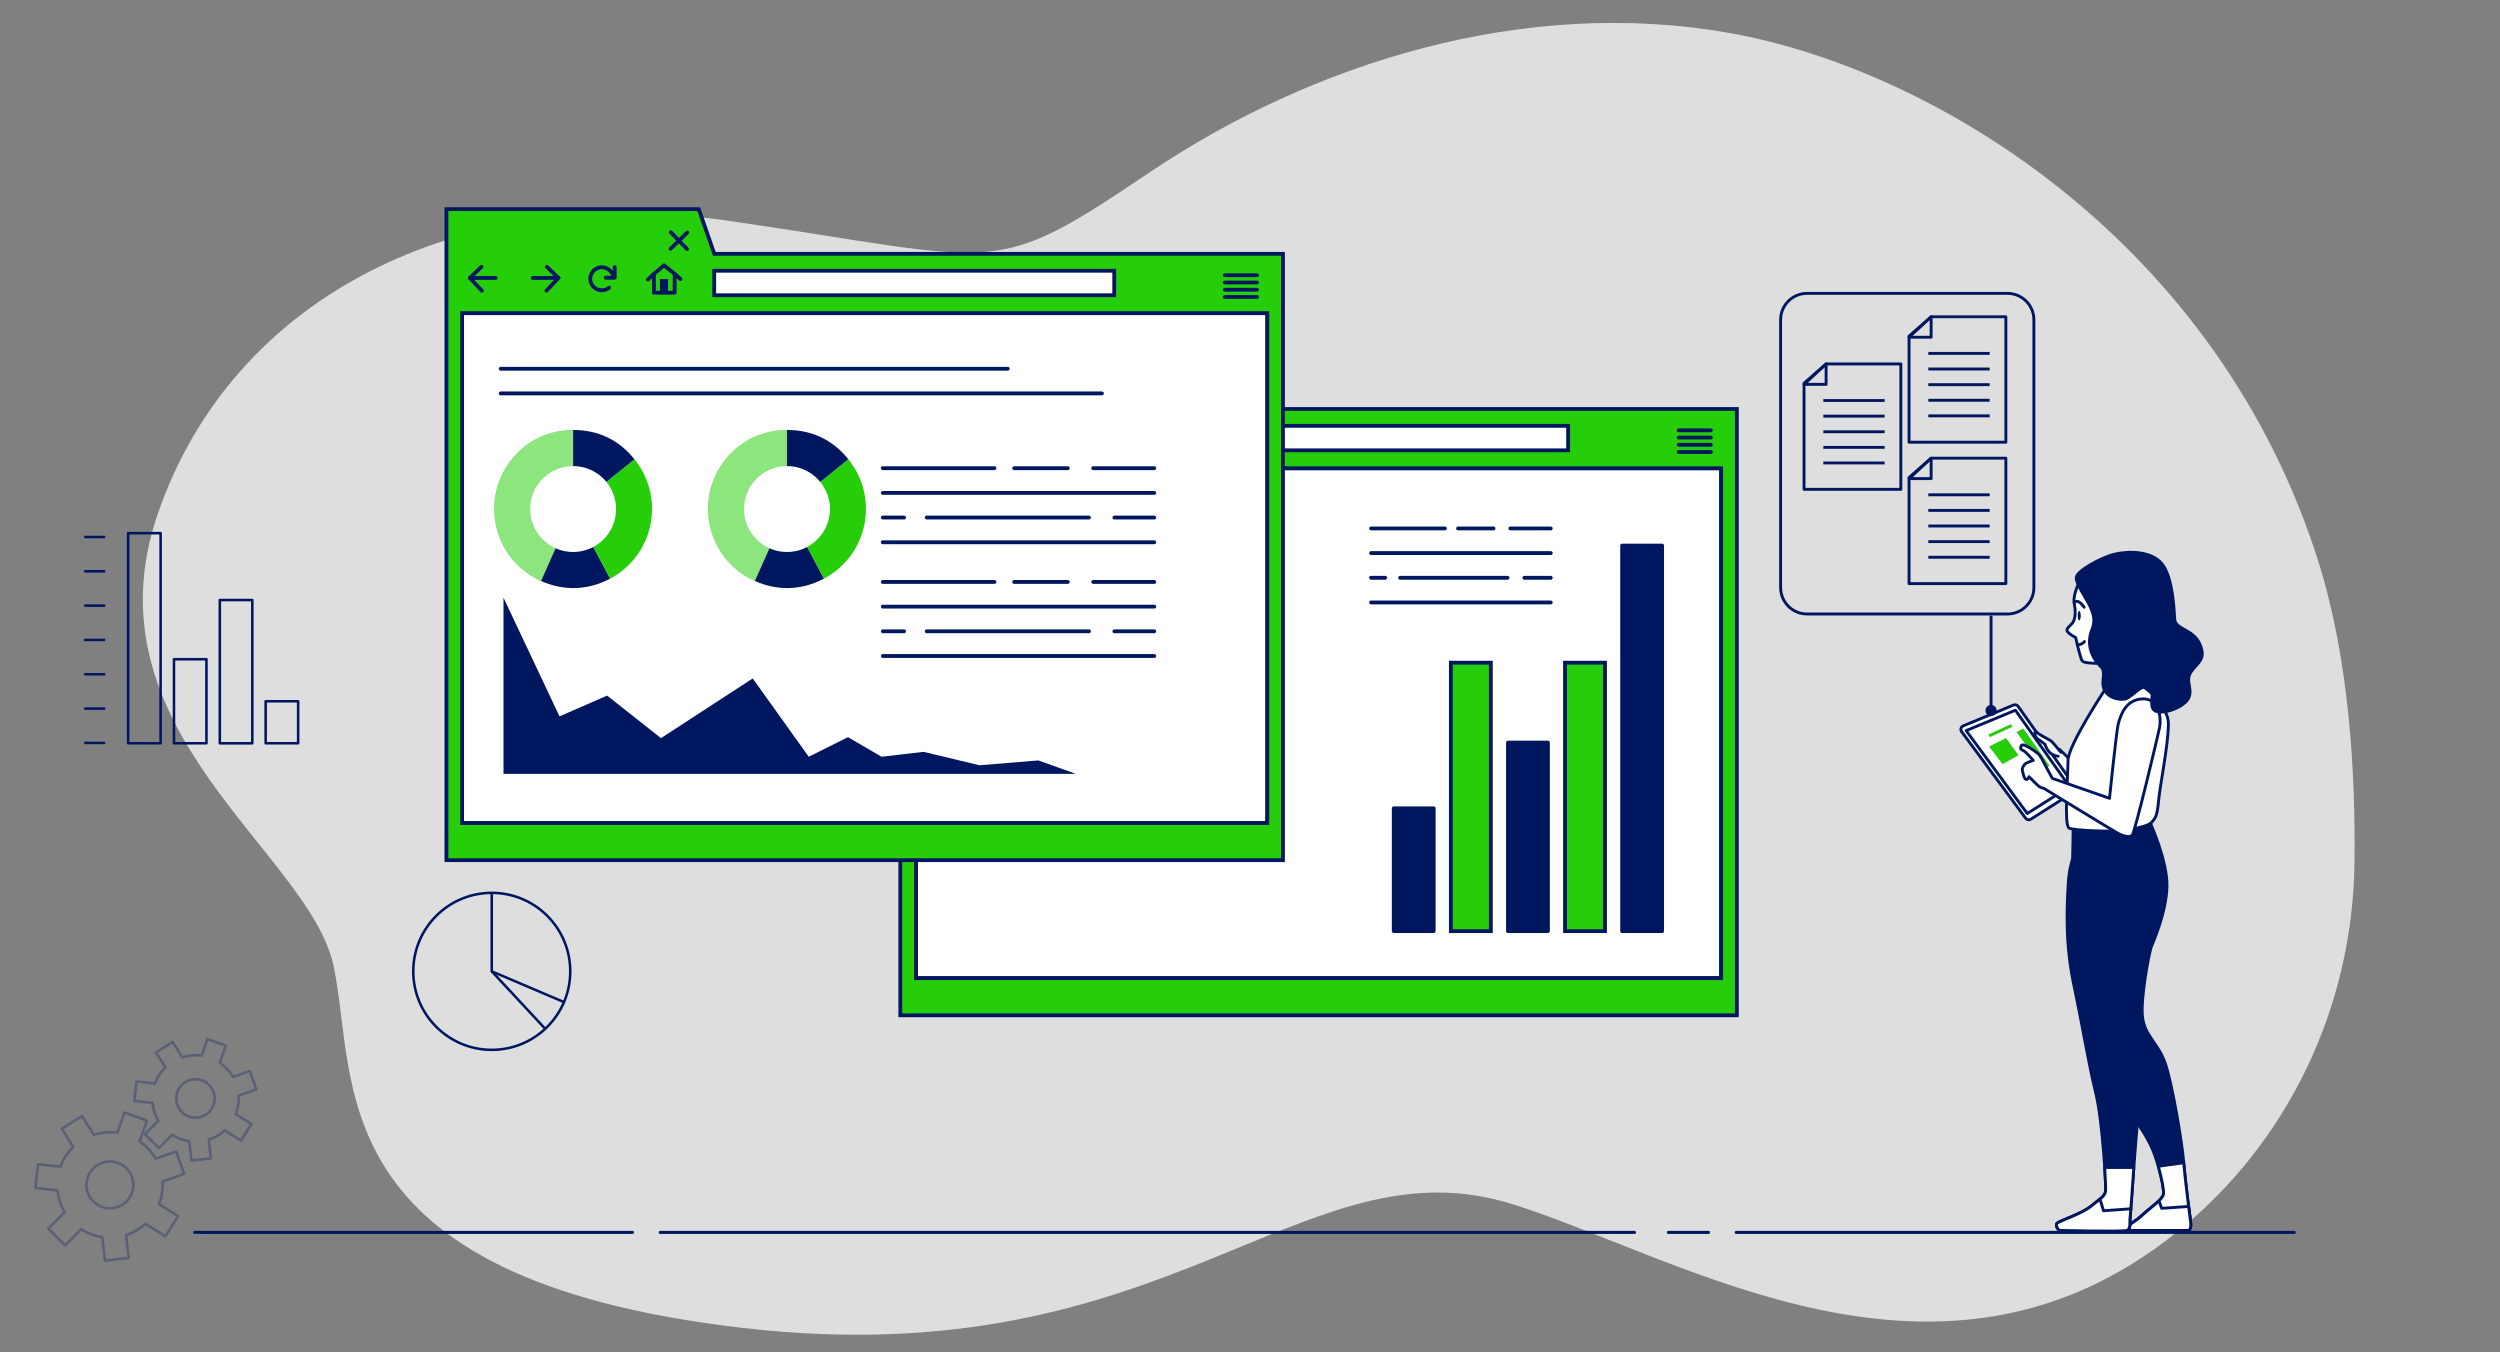 <?xml version="1.0" encoding="UTF-8"?>
<svg xmlns="http://www.w3.org/2000/svg" width="980" height="530" viewBox="0 0 980 530" fill="none">
  <rect x="0" y="0" width="980" height="530" fill="#808080" stroke="none"/>
  <g clip-path="url(#clip0_900_8210)">
    <path d="M853.194 483.098C896.968 448.002 922.166 394.729 922.939 338.641C923.423 303.279 920.885 258.864 909.017 220.856C869.836 95.481 759.157 27.488 678.184 12.985C597.212 -1.517 513.822 25.071 450.977 67.37C388.133 109.669 394.176 102.418 286.615 86.707C179.054 70.996 90.83 116.92 61.825 201.519C32.82 286.117 121.032 334.06 130.712 378.366C140.381 422.683 123.461 501.239 291.449 520.575C459.437 539.912 510.196 445.645 593.586 472.234C660.685 493.625 760.656 557.279 853.194 483.098Z" fill="#979797" fill-opacity="0.69"></path>
    <path opacity="0.7" d="M853.194 483.098C896.968 448.002 922.166 394.729 922.939 338.641C923.423 303.279 920.885 258.864 909.017 220.856C869.836 95.481 759.157 27.488 678.184 12.985C597.212 -1.517 513.822 25.071 450.977 67.37C388.133 109.669 394.176 102.418 286.615 86.707C179.054 70.996 90.83 116.92 61.825 201.519C32.82 286.117 121.032 334.06 130.712 378.366C140.381 422.683 123.461 501.239 291.449 520.575C459.437 539.912 510.196 445.645 593.586 472.234C660.685 493.625 760.656 557.279 853.194 483.098Z" fill="white"></path>
    <path d="M680.602 483.107H899.349" stroke="#001760" stroke-width="1.209" stroke-linecap="round" stroke-linejoin="round"></path>
    <path d="M654.014 483.107H669.725" stroke="#001760" stroke-width="1.209" stroke-linecap="round" stroke-linejoin="round"></path>
    <path d="M258.818 483.107H640.719" stroke="#001760" stroke-width="1.209" stroke-linecap="round" stroke-linejoin="round"></path>
    <path d="M76.328 483.107H247.942" stroke="#001760" stroke-width="1.209" stroke-linecap="round" stroke-linejoin="round"></path>
    <path d="M807.316 293.74L811.703 297.991L811.19 306.229L803.841 297.09L807.316 293.74Z" fill="white" stroke="#001760" stroke-width="1.139" stroke-linecap="round" stroke-linejoin="round"></path>
    <path d="M815.621 226.908C815.621 226.908 812.464 233.073 813.068 236.229C813.672 239.385 813.672 242.245 812.612 243.898C811.564 245.55 809.456 246.45 810.504 247.658C811.553 248.866 813.661 249.914 813.661 249.914C813.661 249.914 814.561 253.971 815.313 256.523C816.065 259.076 815.917 259.531 818.617 259.828C821.318 260.124 822.822 259.976 822.822 259.976C822.822 259.976 824.03 253.959 824.93 242.382C825.83 230.805 815.609 226.896 815.609 226.896L815.621 226.908Z" fill="white" stroke="#001760" stroke-width="1.139" stroke-linecap="round" stroke-linejoin="round"></path>
    <path d="M814.469 241.334C814.469 242.348 814.731 243.18 815.062 243.18C815.392 243.18 815.654 242.348 815.654 241.334C815.654 240.32 815.392 239.488 815.062 239.488C814.731 239.488 814.469 240.32 814.469 241.334Z" fill="#001760"></path>
    <path d="M816.977 238.042C816.977 238.042 814.686 234.418 813.068 236.23" stroke="#001760" stroke-width="1.139" stroke-linecap="round" stroke-linejoin="round"></path>
    <path d="M814.469 252.806C814.469 252.806 816.315 252.669 817.102 251.484" stroke="#001760" stroke-width="1.139" stroke-linecap="round" stroke-linejoin="round"></path>
    <path d="M789.323 276.376L769.599 284.535C768.687 284.911 768.379 286.039 768.96 286.825L794.052 320.759C794.519 321.397 795.408 321.557 796.069 321.135L813.024 310.367C813.697 309.945 813.879 309.034 813.412 308.384L791.112 276.9C790.702 276.33 789.961 276.114 789.3 276.376H789.323Z" fill="white" stroke="#001760" stroke-width="1.139" stroke-linecap="round" stroke-linejoin="round"></path>
    <path d="M790.041 278.414L770.715 286.402L794.69 318.9L811.258 308.383L790.041 278.414Z" fill="white" stroke="#001760" stroke-width="1.139" stroke-linecap="round" stroke-linejoin="round"></path>
    <path d="M807.84 294.892C807.84 294.892 804.877 291.155 804.102 290.517C803.327 289.867 799.077 287.942 798.302 286.905C797.527 285.879 797.277 288.705 798.69 289.605C800.103 290.505 801.652 291.793 801.652 291.793C801.652 291.793 802.302 294.118 803.84 295.268C805.39 296.431 806.803 296.431 806.803 296.431" fill="white"></path>
    <path d="M807.84 294.892C807.84 294.892 804.877 291.155 804.102 290.517C803.327 289.867 799.077 287.942 798.302 286.905C797.527 285.879 797.277 288.705 798.69 289.605C800.103 290.505 801.652 291.793 801.652 291.793C801.652 291.793 802.302 294.118 803.84 295.268C805.39 296.431 806.803 296.431 806.803 296.431" stroke="#001760" stroke-width="1.139" stroke-linecap="round" stroke-linejoin="round"></path>
    <path d="M788.371 283.857L788.854 284.914L779.99 288.957L779.507 287.9L788.371 283.857Z" fill="#26CE0A"></path>
    <path d="M786.371 289.297L791.248 296.054L785.004 299.552L779.739 292.636L786.371 289.297Z" fill="#26CE0A"></path>
    <path d="M793.14 285.551L803.43 300.182L800.9 301.595L790.508 286.964L793.14 285.551Z" fill="#26CE0A"></path>
    <path d="M842.684 322.07C842.684 322.07 849.749 337.407 849.453 347.629C849.157 357.85 844.04 369.279 843.288 371.228C842.536 373.187 839.084 390.918 839.836 398.439C840.588 405.959 845.852 408.66 848.701 416.625C851.561 424.59 855.469 448.793 855.914 454.661C856.37 460.529 858.318 476.311 858.614 478.26C858.911 480.22 858.911 482.316 857.566 482.316H834.719C834.719 482.316 833.215 482.168 833.511 481.268C833.808 480.368 836.964 479.012 839.824 476.311C842.684 473.611 847.789 470.295 848.097 468.039C848.393 465.782 846.137 456.017 843.733 450.445C841.328 444.884 837.568 439.927 837.568 439.927C837.568 439.927 826.447 420.237 823.735 403.543C821.034 386.861 815.621 359.343 815.621 359.343V324.167L842.684 322.059V322.07Z" fill="#001760" stroke="#001760" stroke-width="1.139" stroke-linecap="round" stroke-linejoin="round"></path>
    <path d="M839.824 476.31C842.684 473.609 847.789 470.293 848.097 468.037C848.291 466.556 847.39 461.838 846.057 457.189L856.005 455.811C856.586 462.363 858.33 476.413 858.614 478.247C858.911 480.207 858.911 482.304 857.566 482.304H834.719C834.719 482.304 833.215 482.156 833.511 481.255C833.808 480.355 836.964 478.999 839.824 476.299V476.31Z" fill="white" stroke="#001760" stroke-width="1.139" stroke-linecap="round" stroke-linejoin="round"></path>
    <path d="M839.825 476.312C841.682 474.545 844.496 472.529 846.32 470.717L847.379 473.657C847.379 473.657 854.615 473.144 857.931 472.939C858.261 475.605 858.524 477.645 858.626 478.272C858.922 480.231 858.922 482.328 857.578 482.328H834.731C834.731 482.328 833.227 482.18 833.523 481.28C833.819 480.38 836.976 479.024 839.836 476.323L839.825 476.312Z" fill="white" stroke="#001760" stroke-width="1.139" stroke-linecap="round" stroke-linejoin="round"></path>
    <path d="M842.525 357.553L838.617 362.362C838.617 362.362 835.609 378.292 834.56 389.424C833.512 400.546 834.264 400.546 836.064 409.571C837.865 418.595 840.269 423.404 838.925 430.913C837.569 438.434 835.312 475.41 835.016 477.063C834.72 478.715 835.449 481.723 833.786 482.327C832.122 482.931 807.201 482.327 807.201 482.327C807.201 482.327 805.401 480.367 806.449 479.467C807.498 478.567 815.953 475.855 819.713 472.846C823.473 469.838 825.08 468.824 825.376 467.024C825.672 465.223 824.191 439.026 821.479 428.213C818.778 417.388 815.611 398.449 813.514 388.832C811.406 379.215 809.309 367.489 810.813 345.543C811.212 339.777 812.466 337.27 812.466 336.222C812.466 335.173 812.762 324.952 812.614 324.348C812.466 323.744 838.617 322.24 838.617 322.24" fill="#001760"></path>
    <path d="M842.525 357.553L838.617 362.362C838.617 362.362 835.609 378.292 834.56 389.425C833.512 400.546 834.264 400.546 836.064 409.571C837.865 418.595 840.269 423.404 838.925 430.913C837.569 438.434 835.312 475.41 835.016 477.063C834.72 478.715 835.449 481.723 833.786 482.327C832.122 482.931 807.201 482.327 807.201 482.327C807.201 482.327 805.401 480.367 806.449 479.467C807.498 478.567 815.953 475.855 819.713 472.846C823.473 469.838 825.08 468.824 825.376 467.024C825.672 465.223 824.191 439.026 821.479 428.213C818.778 417.388 815.611 398.449 813.514 388.832C811.406 379.215 809.309 367.489 810.813 345.543C811.212 339.777 812.466 337.27 812.466 336.222C812.466 335.173 812.762 324.952 812.614 324.348C812.466 323.744 838.617 322.24 838.617 322.24" stroke="#001760" stroke-width="1.139" stroke-linecap="round" stroke-linejoin="round"></path>
    <path d="M825.24 270.209C825.24 270.209 810.655 292.155 810.655 298.172C810.655 304.188 809.002 323.731 811.11 324.631C813.219 325.531 826.596 326.135 831.701 325.531C836.817 324.927 842.219 323.879 843.575 322.227C844.931 320.574 845.591 320.061 846.184 313.749C846.788 307.436 849.876 292.474 850.024 284.065C850.172 275.644 838.151 266.004 833.946 266.904C829.741 267.805 825.229 270.209 825.229 270.209H825.24Z" fill="white" stroke="#001760" stroke-width="1.139" stroke-linecap="round" stroke-linejoin="round"></path>
    <path d="M801.595 299.748C801.595 299.748 800.08 296.409 799.008 295.498C797.937 294.586 792.935 290.94 792.331 292.307C791.727 293.675 792.331 293.823 793.243 294.278C794.154 294.734 797.037 298.073 797.037 298.073C797.037 298.073 794.302 298.985 793.847 299.44C793.391 299.896 792.479 301.115 792.787 302.175C793.095 303.235 793.391 305.218 794.154 305.514C794.918 305.822 795.373 304.454 795.373 304.454C795.373 304.454 798.712 307.952 799.476 308.408C800.239 308.864 801.151 309.012 801.151 309.012C801.151 309.012 828.214 325.58 830.196 326.651C832.168 327.711 834.754 328.475 835.814 327.415C836.874 326.355 845.796 288.843 846.559 285.197C847.323 281.55 846.411 273.802 840.03 273.961C833.649 274.121 831.37 279.693 830.31 283.989C829.627 286.769 826.926 312.943 826.926 312.943L804.512 305.115L801.618 299.759L801.595 299.748Z" fill="white" stroke="#001760" stroke-width="1.139" stroke-linecap="round" stroke-linejoin="round"></path>
    <path d="M813.913 226.432C813.913 226.432 813.309 227.469 817.149 233.827C820.978 240.186 821.536 243.08 819.952 247.011C818.368 250.943 818.904 255.102 821.365 258.794C823.827 262.486 825.08 260.959 824.374 266.77C823.667 272.581 829.308 274.427 832.51 274.12C835.712 273.812 839.324 267.716 842.298 269.539C845.272 271.351 841.751 277.014 844.85 278.689C847.95 280.353 856.61 277.139 858.08 273.356C859.538 269.573 856.484 266.918 858.946 263.317C861.407 259.717 864.951 258.68 862.41 252.618C859.869 246.555 852.747 246.818 852.496 242.772C852.246 238.727 851.744 226.17 847.46 220.974C843.175 215.778 833.945 215.96 828.613 217.316C823.28 218.672 813.697 224.073 813.924 226.432H813.913Z" fill="#001760" stroke="#001760" stroke-width="1.139" stroke-linecap="round" stroke-linejoin="round"></path>
    <path d="M819.714 472.845C823.475 469.837 825.081 468.823 825.378 467.023C825.48 466.384 825.366 462.658 825.047 457.645H836.465C835.747 467.467 835.154 476.275 835.018 477.073C834.721 478.725 835.451 481.733 833.787 482.337C832.135 482.941 807.203 482.337 807.203 482.337C807.203 482.337 805.402 480.377 806.451 479.477C807.499 478.577 815.954 475.865 819.714 472.857V472.845Z" fill="white" stroke="#001760" stroke-width="1.139" stroke-linecap="round" stroke-linejoin="round"></path>
    <path d="M807.201 482.317C807.201 482.317 805.4 480.357 806.449 479.456C807.497 478.556 815.952 475.844 819.712 472.836C821.159 471.674 822.287 470.819 823.142 470.09C823.233 470.318 823.324 470.568 823.438 470.887C824.088 472.825 824.566 474.614 824.566 474.614L835.289 473.85C835.152 475.639 835.061 476.79 835.004 477.052C834.708 478.704 835.437 481.713 833.774 482.317C832.121 482.921 807.189 482.317 807.189 482.317H807.201Z" fill="white" stroke="#001760" stroke-width="1.139" stroke-linecap="round" stroke-linejoin="round"></path>
    <path d="M748.354 173.345H786.299V124.176H757.003L748.354 131.753V173.345Z" stroke="#001760" stroke-width="1.139" stroke-linejoin="round"></path>
    <path d="M757.002 124.176V132.198H748.353L757.002 124.176Z" stroke="#001760" stroke-width="1.139" stroke-linejoin="round"></path>
    <path d="M779.951 138.535H755.908" stroke="#001760" stroke-width="1.139" stroke-linejoin="round"></path>
    <path d="M779.951 144.65H755.908" stroke="#001760" stroke-width="1.139" stroke-linejoin="round"></path>
    <path d="M779.951 150.785H755.908" stroke="#001760" stroke-width="1.139" stroke-linejoin="round"></path>
    <path d="M779.951 156.9H755.908" stroke="#001760" stroke-width="1.139" stroke-linejoin="round"></path>
    <path d="M779.951 163.021H755.908" stroke="#001760" stroke-width="1.139" stroke-linejoin="round"></path>
    <path d="M707.184 191.812H745.129V142.654H715.833L707.184 150.232V191.812Z" stroke="#001760" stroke-width="1.139" stroke-linejoin="round"></path>
    <path d="M715.832 142.654V150.665H707.183L715.832 142.654Z" stroke="#001760" stroke-width="1.139" stroke-linejoin="round"></path>
    <path d="M738.781 157H714.738" stroke="#001760" stroke-width="1.139" stroke-linejoin="round"></path>
    <path d="M738.781 163.129H714.738" stroke="#001760" stroke-width="1.139" stroke-linejoin="round"></path>
    <path d="M738.781 169.25H714.738" stroke="#001760" stroke-width="1.139" stroke-linejoin="round"></path>
    <path d="M738.781 175.369H714.738" stroke="#001760" stroke-width="1.139" stroke-linejoin="round"></path>
    <path d="M738.781 181.486H714.738" stroke="#001760" stroke-width="1.139" stroke-linejoin="round"></path>
    <path d="M748.354 228.771H786.299V179.602H757.003L748.354 187.179V228.771Z" stroke="#001760" stroke-width="1.139" stroke-linejoin="round"></path>
    <path d="M757.002 179.602V187.612H748.353L757.002 179.602Z" stroke="#001760" stroke-width="1.139" stroke-linejoin="round"></path>
    <path d="M779.951 193.961H755.908" stroke="#001760" stroke-width="1.139" stroke-linejoin="round"></path>
    <path d="M779.951 200.076H755.908" stroke="#001760" stroke-width="1.139" stroke-linejoin="round"></path>
    <path d="M779.951 206.197H755.908" stroke="#001760" stroke-width="1.139" stroke-linejoin="round"></path>
    <path d="M779.951 212.316H755.908" stroke="#001760" stroke-width="1.139" stroke-linejoin="round"></path>
    <path d="M779.951 218.447H755.908" stroke="#001760" stroke-width="1.139" stroke-linejoin="round"></path>
    <path d="M708.369 115H786.914C792.641 115 797.283 119.643 797.283 125.369V230.316C797.283 236.043 792.641 240.686 786.914 240.686H708.369C702.642 240.686 698 236.043 698 230.316V125.369C698 119.643 702.642 115 708.369 115Z" stroke="#001760" stroke-width="1.139" stroke-linejoin="round"></path>
    <path d="M780.498 241.314V276.901" stroke="#001760" stroke-width="1.139" stroke-linejoin="round"></path>
    <path d="M780.497 280.155C779.598 280.155 778.868 279.426 778.868 278.526C778.868 277.626 779.598 276.896 780.497 276.896C781.397 276.896 782.127 277.626 782.127 278.526C782.127 279.426 781.397 280.155 780.497 280.155Z" fill="#001760" stroke="#001760" stroke-width="1.139" stroke-linecap="round" stroke-linejoin="round"></path>
    <path d="M674.702 183.541H359.045V383.433H674.702V183.541Z" fill="white" stroke="#001760" stroke-width="1.502" stroke-miterlimit="10"></path>
    <path d="M457.935 160.319L451.837 142.812H352.926V398.001H680.84V160.319H457.935ZM674.701 383.452H359.044V183.561H674.701V383.452Z" fill="#26CE0A" stroke="#001760" stroke-width="1.502" stroke-miterlimit="10"></path>
    <path d="M614.712 166.926H457.896V176.53H614.712V166.926Z" fill="white" stroke="#001760" stroke-width="1.502" stroke-miterlimit="10"></path>
    <path d="M366.643 165.408L362.125 169.765L366.805 174.79" stroke="#001760" stroke-width="1.502" stroke-linecap="round" stroke-linejoin="round"></path>
    <path d="M362.125 169.77H372.174" stroke="#001760" stroke-width="1.502" stroke-linecap="round" stroke-linejoin="round"></path>
    <path d="M392.288 165.408L396.806 169.765L392.105 174.79" stroke="#001760" stroke-width="1.502" stroke-linecap="round" stroke-linejoin="round"></path>
    <path d="M396.807 169.77H386.758" stroke="#001760" stroke-width="1.502" stroke-linecap="round" stroke-linejoin="round"></path>
    <path d="M418.408 169.173C417.922 167.208 415.916 165.566 413.809 165.566C411.317 165.566 409.291 167.593 409.291 170.085C409.291 172.577 411.317 174.604 413.809 174.604C414.903 174.604 415.896 174.219 416.666 173.59" stroke="#001760" stroke-width="1.502" stroke-linecap="round" stroke-linejoin="round"></path>
    <path d="M415.369 169.681H418.874V165.486" stroke="#001760" stroke-width="1.502" stroke-linecap="round" stroke-linejoin="round"></path>
    <path d="M442.375 168.206L438.202 164.822L434.23 168.206V175.562H442.375V168.206Z" stroke="#001760" stroke-width="1.502" stroke-linecap="round" stroke-linejoin="round"></path>
    <path d="M439.8 170.193H436.619V175.3H439.8V170.193Z" fill="#001760"></path>
    <path d="M434.229 168.207L431.838 170.395" stroke="#001760" stroke-width="1.502" stroke-linecap="round" stroke-linejoin="round"></path>
    <path d="M442.371 168.207L444.62 170.193" stroke="#001760" stroke-width="1.502" stroke-linecap="round" stroke-linejoin="round"></path>
    <path d="M440.881 151.869L447.243 158.414" stroke="#001760" stroke-width="1.502" stroke-linecap="round" stroke-linejoin="round"></path>
    <path d="M447.342 151.969L440.777 158.311" stroke="#001760" stroke-width="1.502" stroke-linecap="round" stroke-linejoin="round"></path>
    <path d="M658.064 168.686H670.646" stroke="#001760" stroke-width="1.502" stroke-linecap="round" stroke-linejoin="round"></path>
    <path d="M658.064 171.523H670.646" stroke="#001760" stroke-width="1.502" stroke-linecap="round" stroke-linejoin="round"></path>
    <path d="M658.064 174.361H670.646" stroke="#001760" stroke-width="1.502" stroke-linecap="round" stroke-linejoin="round"></path>
    <path d="M658.064 177.199H670.646" stroke="#001760" stroke-width="1.502" stroke-linecap="round" stroke-linejoin="round"></path>
    <path d="M592.057 207.146H607.9" stroke="#001760" stroke-width="1.502" stroke-linecap="round" stroke-linejoin="round"></path>
    <path d="M571.557 207.146H585.455" stroke="#001760" stroke-width="1.502" stroke-linecap="round" stroke-linejoin="round"></path>
    <path d="M537.457 207.146H566.409" stroke="#001760" stroke-width="1.502" stroke-linecap="round" stroke-linejoin="round"></path>
    <path d="M537.457 216.807H607.902" stroke="#001760" stroke-width="1.502" stroke-linecap="round" stroke-linejoin="round"></path>
    <path d="M597.551 226.494H607.904" stroke="#001760" stroke-width="1.502" stroke-linecap="round" stroke-linejoin="round"></path>
    <path d="M548.844 226.494H590.945" stroke="#001760" stroke-width="1.502" stroke-linecap="round" stroke-linejoin="round"></path>
    <path d="M537.457 226.494H542.988" stroke="#001760" stroke-width="1.502" stroke-linecap="round" stroke-linejoin="round"></path>
    <path d="M537.457 236.166H607.902" stroke="#001760" stroke-width="1.502" stroke-linecap="round" stroke-linejoin="round"></path>
    <path d="M562.013 316.854H546.352V364.977H562.013V316.854Z" fill="#001760" stroke="#001760" stroke-width="1.502" stroke-linecap="round" stroke-linejoin="round"></path>
    <path d="M584.402 259.777H568.74V365.002H584.402V259.777Z" fill="#26CE0A" stroke="#001760" stroke-width="1.502" stroke-miterlimit="10"></path>
    <path d="M606.788 291.098H591.127V364.975H606.788V291.098Z" fill="#001760" stroke="#001760" stroke-width="1.502" stroke-linecap="round" stroke-linejoin="round"></path>
    <path d="M629.153 259.777H613.492V365.002H629.153V259.777Z" fill="#26CE0A" stroke="#001760" stroke-width="1.502" stroke-miterlimit="10"></path>
    <path d="M651.542 213.877H635.881V364.996H651.542V213.877Z" fill="#001760" stroke="#001760" stroke-width="1.502" stroke-linecap="round" stroke-linejoin="round"></path>
    <path d="M496.796 122.744H181.139V322.636H496.796V122.744Z" fill="white" stroke="#001760" stroke-width="1.502" stroke-miterlimit="10"></path>
    <path d="M280.01 99.507L273.911 82H175V337.189H502.914V99.507H280.01ZM496.776 322.64H181.139V122.748H496.796V322.64H496.776Z" fill="#26CE0A" stroke="#001760" stroke-width="1.502" stroke-miterlimit="10"></path>
    <path d="M436.786 106.133H279.971V115.737H436.786V106.133Z" fill="white" stroke="#001760" stroke-width="1.502" stroke-miterlimit="10"></path>
    <path d="M188.736 104.594L184.197 108.95L188.898 113.975" stroke="#001760" stroke-width="1.502" stroke-linecap="round" stroke-linejoin="round"></path>
    <path d="M184.197 108.951H194.267" stroke="#001760" stroke-width="1.502" stroke-linecap="round" stroke-linejoin="round"></path>
    <path d="M214.365 104.594L218.904 108.95L214.203 113.975" stroke="#001760" stroke-width="1.502" stroke-linecap="round" stroke-linejoin="round"></path>
    <path d="M218.903 108.951H208.834" stroke="#001760" stroke-width="1.502" stroke-linecap="round" stroke-linejoin="round"></path>
    <path d="M240.5 108.365C240.014 106.399 238.008 104.758 235.901 104.758C233.409 104.758 231.383 106.784 231.383 109.276C231.383 111.769 233.409 113.795 235.901 113.795C236.995 113.795 237.988 113.41 238.758 112.782" stroke="#001760" stroke-width="1.502" stroke-linecap="round" stroke-linejoin="round"></path>
    <path d="M237.441 108.869H240.967V104.695" stroke="#001760" stroke-width="1.502" stroke-linecap="round" stroke-linejoin="round"></path>
    <path d="M264.471 107.388L260.297 104.004L256.326 107.388V114.743H264.471V107.388Z" stroke="#001760" stroke-width="1.502" stroke-linecap="round" stroke-linejoin="round"></path>
    <path d="M261.876 109.373H258.695V114.479H261.876V109.373Z" fill="#001760"></path>
    <path d="M256.324 107.389L253.934 109.577" stroke="#001760" stroke-width="1.502" stroke-linecap="round" stroke-linejoin="round"></path>
    <path d="M264.467 107.389L266.716 109.374" stroke="#001760" stroke-width="1.502" stroke-linecap="round" stroke-linejoin="round"></path>
    <path d="M262.973 91.057L269.314 97.622" stroke="#001760" stroke-width="1.502" stroke-linecap="round" stroke-linejoin="round"></path>
    <path d="M269.413 91.16L262.869 97.523" stroke="#001760" stroke-width="1.502" stroke-linecap="round" stroke-linejoin="round"></path>
    <path d="M480.162 107.898H492.744" stroke="#001760" stroke-width="1.502" stroke-linecap="round" stroke-linejoin="round"></path>
    <path d="M480.162 110.734H492.744" stroke="#001760" stroke-width="1.502" stroke-linecap="round" stroke-linejoin="round"></path>
    <path d="M480.162 113.57H492.744" stroke="#001760" stroke-width="1.502" stroke-linecap="round" stroke-linejoin="round"></path>
    <path d="M480.162 116.412H492.744" stroke="#001760" stroke-width="1.502" stroke-linecap="round" stroke-linejoin="round"></path>
    <path d="M197.367 303.35V234.295L219.329 280.818L237.989 272.673L259.101 289.349L295.063 265.945L317.025 296.643L332.403 288.964L345.572 296.643L362.044 294.718L383.986 299.987L407.042 298.082L421.711 303.35H197.367Z" fill="#001760"></path>
    <path d="M428.541 183.531H452.469" stroke="#001760" stroke-width="1.502" stroke-linecap="round" stroke-linejoin="round"></path>
    <path d="M397.561 183.531H418.571" stroke="#001760" stroke-width="1.502" stroke-linecap="round" stroke-linejoin="round"></path>
    <path d="M346.059 183.531H389.821" stroke="#001760" stroke-width="1.502" stroke-linecap="round" stroke-linejoin="round"></path>
    <path d="M346.059 193.217H452.466" stroke="#001760" stroke-width="1.502" stroke-linecap="round" stroke-linejoin="round"></path>
    <path d="M436.828 202.879H452.469" stroke="#001760" stroke-width="1.502" stroke-linecap="round" stroke-linejoin="round"></path>
    <path d="M363.262 202.879H426.879" stroke="#001760" stroke-width="1.502" stroke-linecap="round" stroke-linejoin="round"></path>
    <path d="M346.059 202.879H354.406" stroke="#001760" stroke-width="1.502" stroke-linecap="round" stroke-linejoin="round"></path>
    <path d="M346.059 212.564H452.466" stroke="#001760" stroke-width="1.502" stroke-linecap="round" stroke-linejoin="round"></path>
    <path d="M452.469 228.121H428.541" stroke="#001760" stroke-width="1.502" stroke-linecap="round" stroke-linejoin="round"></path>
    <path d="M397.561 228.121H418.571" stroke="#001760" stroke-width="1.502" stroke-linecap="round" stroke-linejoin="round"></path>
    <path d="M346.059 228.121H389.821" stroke="#001760" stroke-width="1.502" stroke-linecap="round" stroke-linejoin="round"></path>
    <path d="M346.059 237.807H452.466" stroke="#001760" stroke-width="1.502" stroke-linecap="round" stroke-linejoin="round"></path>
    <path d="M452.469 247.469H436.828" stroke="#001760" stroke-width="1.502" stroke-linecap="round" stroke-linejoin="round"></path>
    <path d="M363.262 247.469H426.879" stroke="#001760" stroke-width="1.502" stroke-linecap="round" stroke-linejoin="round"></path>
    <path d="M346.059 247.469H354.406" stroke="#001760" stroke-width="1.502" stroke-linecap="round" stroke-linejoin="round"></path>
    <path d="M346.059 257.154H452.466" stroke="#001760" stroke-width="1.502" stroke-linecap="round" stroke-linejoin="round"></path>
    <path d="M224.661 199.488L212.079 227.755C196.478 220.804 189.448 202.507 196.397 186.905C201.442 175.578 212.261 168.547 224.661 168.547V199.488Z" fill="#26CE0A"></path>
    <g opacity="0.47">
      <path d="M224.661 199.488L212.079 227.755C196.478 220.804 189.448 202.507 196.397 186.905C201.442 175.578 212.261 168.547 224.661 168.547V199.488Z" fill="white"></path>
    </g>
    <path d="M224.66 199.488L239.187 226.802C230.515 231.422 221.053 231.747 212.078 227.755L224.66 199.488Z" fill="#001760"></path>
    <path d="M224.66 199.49L248.709 180.018C259.468 193.29 257.421 212.782 244.13 223.542C242.51 224.859 241.031 225.832 239.187 226.824L224.66 199.51V199.49Z" fill="#26CE0A"></path>
    <path d="M224.66 199.488V168.547C234.486 168.547 242.51 172.377 248.709 180.016L224.66 199.488Z" fill="#001760"></path>
    <path d="M224.663 216.386C233.961 216.386 241.499 208.847 241.499 199.547C241.499 190.248 233.961 182.709 224.663 182.709C215.364 182.709 207.826 190.248 207.826 199.547C207.826 208.847 215.364 216.386 224.663 216.386Z" fill="white"></path>
    <path d="M308.499 199.488L295.917 227.755C280.316 220.804 273.286 202.507 280.235 186.905C285.28 175.578 296.099 168.547 308.499 168.547V199.488Z" fill="#26CE0A"></path>
    <g opacity="0.47">
      <path d="M308.499 199.488L295.917 227.755C280.316 220.804 273.286 202.507 280.235 186.905C285.28 175.578 296.099 168.547 308.499 168.547V199.488Z" fill="white"></path>
    </g>
    <path d="M308.498 199.488L323.024 226.802C314.353 231.422 304.891 231.747 295.916 227.755L308.498 199.488Z" fill="#001760"></path>
    <path d="M308.498 199.49L332.547 180.018C343.305 193.29 341.259 212.782 327.968 223.542C326.347 224.859 324.868 225.832 323.025 226.824L308.498 199.51V199.49Z" fill="#26CE0A"></path>
    <path d="M308.498 199.488V168.547C318.324 168.547 326.347 172.377 332.547 180.016L308.498 199.488Z" fill="#001760"></path>
    <path d="M308.497 216.386C317.795 216.386 325.333 208.847 325.333 199.547C325.333 190.248 317.795 182.709 308.497 182.709C299.198 182.709 291.66 190.248 291.66 199.547C291.66 208.847 299.198 216.386 308.497 216.386Z" fill="white"></path>
    <path d="M196.273 144.553H395.028" stroke="#001760" stroke-width="1.502" stroke-linecap="round" stroke-linejoin="round"></path>
    <path d="M196.273 154.215H431.963" stroke="#001760" stroke-width="1.502" stroke-linecap="round" stroke-linejoin="round"></path>
  </g>
  <path opacity="0.3" d="M57.02 479.744L64.831 484.644L69.802 476.719L62.304 472.014C62.389 471.769 62.51 471.546 62.595 471.3C63.538 468.6 63.887 465.841 63.714 463.154L72.162 460.194L69.068 451.37L60.982 454.203C59.454 451.54 57.34 449.224 54.731 447.444L57.606 439.211L48.778 436.129L46.016 444.04C42.841 443.578 39.68 443.893 36.744 444.838L32.133 437.508L24.219 442.487L28.722 449.642C26.551 451.733 24.806 454.333 23.701 457.347L14.923 456.369L13.88 465.664L22.544 466.635C22.865 469.66 23.823 472.558 25.367 475.142L18.931 481.59L25.552 488.203L31.888 481.857C33.236 482.73 34.692 483.472 36.269 484.022C37.534 484.464 38.817 484.764 40.095 484.956L41.14 494.187L50.438 493.133L49.42 484.156C52.226 483.25 54.831 481.766 57.023 479.767L57.02 479.744ZM34.414 461.459C36.086 456.673 41.321 454.148 46.107 455.819C50.894 457.491 53.419 462.726 51.748 467.512C50.076 472.299 44.841 474.824 40.054 473.153C35.268 471.481 32.743 466.246 34.414 461.459Z" stroke="#001760" stroke-linecap="round" stroke-linejoin="round"></path>
  <path opacity="0.3" d="M88.063 443.111L94.467 447.127L98.547 440.629L92.397 436.765C92.466 436.567 92.564 436.379 92.633 436.18C93.408 433.962 93.69 431.698 93.547 429.498L100.476 427.067L97.942 419.826L91.315 422.151C90.065 419.967 88.324 418.067 86.185 416.61L88.542 409.86L81.301 407.331L79.036 413.817C76.435 413.439 73.844 413.699 71.433 414.478L67.654 408.465L61.163 412.554L64.856 418.419C63.079 420.14 61.648 422.267 60.734 424.733L53.528 423.923L52.676 431.548L59.781 432.345C60.037 434.828 60.825 437.211 62.101 439.32L56.824 444.605L62.249 450.027L67.447 444.82C68.553 445.534 69.749 446.143 71.043 446.594C72.081 446.957 73.137 447.209 74.185 447.363L75.045 454.941L82.666 454.075L81.835 446.72C84.138 445.977 86.278 444.765 88.072 443.114L88.063 443.111ZM69.512 428.106C70.884 424.179 75.177 422.108 79.104 423.48C83.031 424.851 85.102 429.144 83.73 433.071C82.359 436.999 78.066 439.069 74.139 437.698C70.212 436.326 68.141 432.034 69.512 428.106Z" stroke="#001760" stroke-linecap="round" stroke-linejoin="round"></path>
  <path d="M62.96 209H50.23V291.37H62.96V209Z" stroke="#001760" stroke-linejoin="round"></path>
  <path d="M80.929 258.42H68.199V291.37H80.929V258.42Z" stroke="#001760" stroke-linejoin="round"></path>
  <path d="M98.9 235.211H86.17V291.371H98.9V235.211Z" stroke="#001760" stroke-linejoin="round"></path>
  <path d="M116.871 274.9H104.141V291.37H116.871V274.9Z" stroke="#001760" stroke-linejoin="round"></path>
  <path d="M41.24 210.5H33" stroke="#001760" stroke-linejoin="round"></path>
  <path d="M41.24 223.949H33" stroke="#001760" stroke-linejoin="round"></path>
  <path d="M41.24 237.41H33" stroke="#001760" stroke-linejoin="round"></path>
  <path d="M41.24 250.859H33" stroke="#001760" stroke-linejoin="round"></path>
  <path d="M41.24 264.32H33" stroke="#001760" stroke-linejoin="round"></path>
  <path d="M41.24 277.779H33" stroke="#001760" stroke-linejoin="round"></path>
  <path d="M41.24 291.23H33" stroke="#001760" stroke-linejoin="round"></path>
  <path d="M192.77 411.54C209.764 411.54 223.54 397.764 223.54 380.77C223.54 363.776 209.764 350 192.77 350C175.776 350 162 363.776 162 380.77C162 397.764 175.776 411.54 192.77 411.54Z" stroke="#001760" stroke-linejoin="round"></path>
  <path d="M192.77 350.01V380.77L221.39 392.96" stroke="#001760" stroke-linejoin="round"></path>
  <path d="M192.77 380.77L213.43 402.97" stroke="#001760" stroke-linejoin="round"></path>
  <defs>
    <clipPath id="clip0_900_8210">
      <rect width="867" height="516.207" fill="white" transform="translate(56 7)"></rect>
    </clipPath>
  </defs>
</svg>
